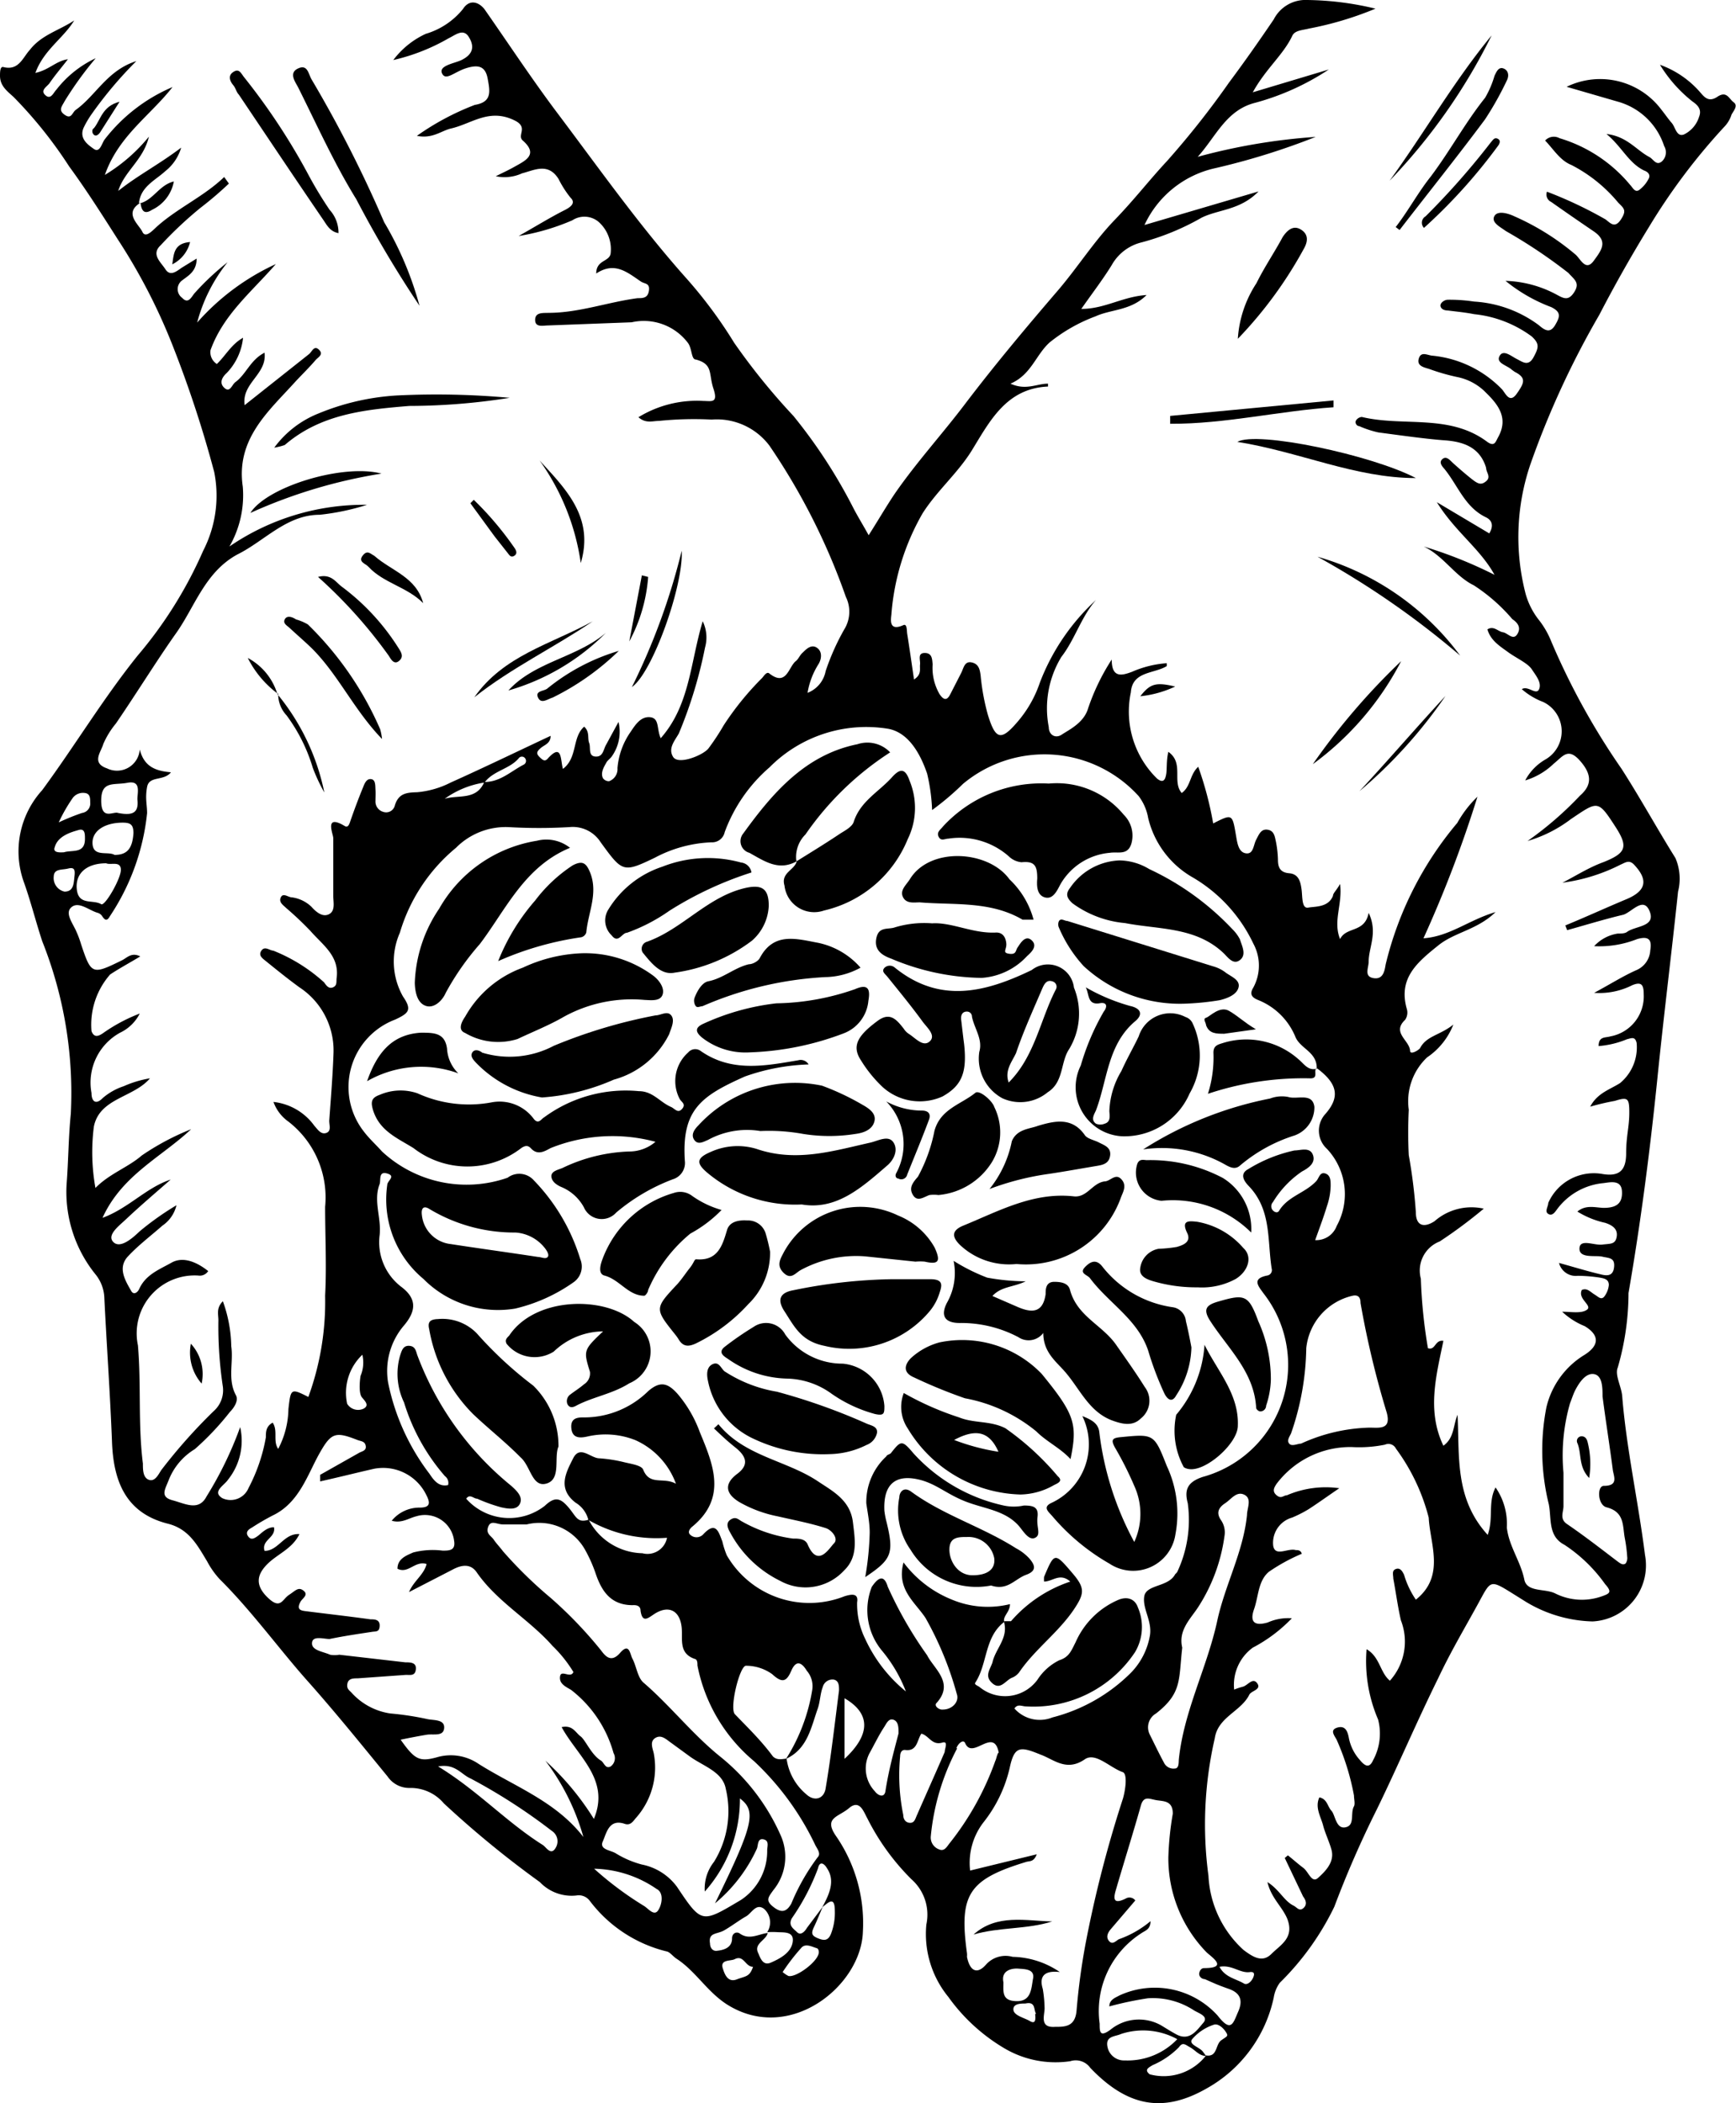 <svg xmlns="http://www.w3.org/2000/svg" viewBox="0 0 66.21 80.2"><g id="Capa_2" data-name="Capa 2"><g id="Layer_1" data-name="Layer 1"><path d="M5.36,7.73c-.66.4-.06.83.07,1.11s.43-.1.6-.24c.79-.69,1.76-1.12,2.52-1.85L8.73,7a13.72,13.72,0,0,1-1.09.93A14.88,14.88,0,0,0,6.13,9.35c-.38.35,0,.64.18.92s.42.08.62-.06l.57-.35c0,.49-.32.65-.55.83a.41.41,0,0,0,0,.67c.24.26.36-.06.48-.19A10,10,0,0,1,8.68,10a6.17,6.17,0,0,0-1.16,2.3,9,9,0,0,1,3-2.23c-.91,1.05-2,1.92-2.49,3.28a.53.53,0,0,0,.24.53c.33-.31.55-.75,1-1a2.27,2.27,0,0,1-.62,1.34c-.24.22-.27.43-.07.59s.27-.15.4-.24c.41-.3.57-.85,1.11-1.12.1.83-.88,1.15-.76,2l2.46-1.95c.11-.09.19-.35.38-.16s-.06.29-.15.41c-.24.28-.51.54-.76.81-1,1.11-2.27,2.17-2,4a3.92,3.92,0,0,1-.51,2.28A9.08,9.08,0,0,1,14,19.25a9.1,9.1,0,0,1-1.81.38c-1.26,0-2.1,1-3.13,1.51-1.24.67-1.63,2-2.34,3s-1.52,2.31-2.3,3.45a3.22,3.22,0,0,0-.48.78c-.08.3-.47.72.14.93a.87.87,0,0,0,1.25-.72c.17.67.62.82,1.19.87-.28.35-.83.12-.91.56s0,.66,0,1a8.69,8.69,0,0,1-1.42,3.93c-.1.18-.18.17-.29,0a.31.31,0,0,0-.17-.13c-.33-.09-.72-.45-1-.22s.06.63.19.95a3.61,3.61,0,0,1,.17.46c.39,1.17.42,1.18,1.56.62.19-.09.36-.32.7-.15-.41.25-.79.45-1.15.69a2.9,2.9,0,0,0-.71,2.16c.1.27.28.19.45.07a6.34,6.34,0,0,1,1.39-.74,1.62,1.62,0,0,1-.75.73,2.17,2.17,0,0,0-1.09,2.3c0,.33.17.46.43.19a2.36,2.36,0,0,1,.8-.45,4.06,4.06,0,0,1,1-.3c-.63.74-1.92.75-2.14,1.84a7.7,7.7,0,0,0,.06,2.34c.54-.55,1.24-.78,1.77-1.24a9.69,9.69,0,0,1,1.88-1c-1.14,1.07-2.64,1.75-3.38,3.38,1-.37,1.66-1.15,2.6-1.46-.57.5-1.16,1-1.7,1.51-.25.24-.75.6-.49.87s.73-.14,1-.4a10.88,10.88,0,0,1,1.41-1,1.3,1.3,0,0,1-.54.78c-.44.39-.91.74-1.31,1.17s-.11.91.12,1.31c.1.19.26.05.31-.07.25-.55.77-.74,1.23-1s1,0,1.4.32a.38.38,0,0,1-.38.17,2.21,2.21,0,0,0-2.3,2.66c.13,1.5,0,3,.19,4.51,0,.23,0,.54.23.62s.36-.2.47-.37a20.62,20.62,0,0,1,2-2.25,1.06,1.06,0,0,0,.35-.93,15.42,15.42,0,0,1-.17-2.54c0-.22-.09-.46.17-.72a5.27,5.27,0,0,1,.32,1.72c.09.62-.15,1.26.18,1.87.11.21-.09.49-.23.63a10.58,10.58,0,0,1-1.34,1.42,2.41,2.41,0,0,0-1,1.19c-.13.34-.34.63.15.76s1,.43,1.3-.15a14,14,0,0,0,1.28-2.64,2.37,2.37,0,0,1-.46,2c-.14.22-.63.46-.22.71a.74.74,0,0,0,1-.39,6.58,6.58,0,0,0,.66-1.93c0-.2,0-.42.26-.56.21.31,0,.7.21,1A3.36,3.36,0,0,0,11,53.73c.09-.78.09-.8.76-.46a10.58,10.58,0,0,0,.64-3.86c.06-1.13,0-2.27,0-3.39A3.66,3.66,0,0,0,11,42.77a1.56,1.56,0,0,1-.57-.75,2.22,2.22,0,0,1,1.56.91c.12.13.25.35.46.27s.09-.33.11-.5c.06-.84.13-1.69.16-2.54a2.88,2.88,0,0,0-1.3-2.51c-.44-.32-.86-.66-1.28-1-.12-.1-.3-.21-.17-.4s.32,0,.45,0a6.4,6.4,0,0,1,1.94,1.21c.08.11.17.26.34.19s.12-.23.14-.36c.11-.84-.54-1.26-1-1.79a12.61,12.61,0,0,0-.92-.87c-.11-.11-.3-.22-.21-.41s.28,0,.43,0a1.33,1.33,0,0,1,.74.36c.17.19.42.41.67.28s.16-.46.16-.71c0-.73,0-1.47,0-2.19,0-.16-.36-.94.44-.46.15.09.19-.14.24-.27.14-.4.29-.8.45-1.19.06-.15.13-.35.31-.33s.16.25.17.4,0,.29,0,.43a.41.41,0,0,0,.3.42.34.34,0,0,0,.44-.25c.14-.45.43-.49.85-.5a3.48,3.48,0,0,0,1.28-.37c1.27-.57,2.53-1.18,3.81-1.78,0,.29-.23.34-.37.46s-.2.2-.06.34.21.18.31.08c.57-.64.49.05.59.38.57-.43.34-1.2.81-1.61.22.2.12.44.19.62s-.05.5.24.52.3-.26.4-.44.26-.48.48-.88a1.62,1.62,0,0,1-.24,1.29c-.06.1-.18.17-.23.27s-.24.37-.12.59a.28.28,0,0,0,.23.11.49.49,0,0,0,.32-.5,2.81,2.81,0,0,1,.5-1.38c.18-.27.39-.6.75-.56s.24.46.4.8c1.11-1.26,1.12-2.85,1.6-4.46a1.41,1.41,0,0,1,.09,1,17.11,17.11,0,0,1-1,3.28c-.15.27-.42.56-.22.89s1.16-.07,1.35-.32a8.92,8.92,0,0,0,.58-.88,11.08,11.08,0,0,1,1.47-1.81c.07-.08.17-.25.27-.17.65.51.73-.23,1-.46.11-.08.16-.23.26-.32s.31-.35.54-.21.2.43.08.63a2.94,2.94,0,0,0-.42,1.1,1.11,1.11,0,0,0,.69-.83A9,9,0,0,1,32.2,24a1.28,1.28,0,0,0,.06-1.24A24.73,24.73,0,0,0,29.35,17a2.51,2.51,0,0,0-2.21-1,13.13,13.13,0,0,0-2,.05c-.25,0-.51.11-.79-.14a4.26,4.26,0,0,1,2.48-.62c.3,0,.57.1.38-.47s0-.93-.67-1.11c-.18,0-.14-.41-.3-.63a2.11,2.11,0,0,0-2.15-.79l-3.18.12c-.19,0-.5.09-.5-.21s.3-.26.51-.27c1.16,0,2.26-.41,3.4-.56.2,0,.39,0,.43-.29s-.16-.25-.3-.34c-.52-.35-1-.78-1.71-.31,0-.53.51-.44.55-.77a1.4,1.4,0,0,0-.46-1.2.84.84,0,0,0-1-.06A8.62,8.62,0,0,1,19.78,9C20.37,8.67,21,8.28,21.56,8c.25-.13.39-.28.2-.46a4,4,0,0,1-.46-.72c-.4-.63-.92-.33-1.39-.21a1.59,1.59,0,0,1-1,.11c.28-.14.5-.24.71-.36.41-.23.93-.46.32-1-.23-.2.2-.48-.26-.74-1-.53-1.68.1-2.48.28-.38.09-.7.4-1.3.28A10,10,0,0,1,18.11,4c.66-.11.58-.51.49-1s-.37-.54-.82-.4-.78.5-.92.2.47-.38.74-.51c.47-.23.49-.54.28-.88s-.5-.08-.77.05A7.61,7.61,0,0,1,15,2.29a3.24,3.24,0,0,1,1.24-1A2.87,2.87,0,0,0,17.66.34c.23-.36.57-.29.81,0,.93,1.33,1.83,2.7,2.81,4,1.58,2.1,3.1,4.25,4.85,6.22A17.4,17.4,0,0,1,28,13.07a24.84,24.84,0,0,0,2.26,2.79,19.85,19.85,0,0,1,2.28,3.5c.17.33.37.65.59,1.05.37-.58.67-1.1,1-1.59.83-1.2,1.81-2.27,2.68-3.42,1.14-1.5,2.34-2.93,3.56-4.35.74-.87,1.36-1.85,2.14-2.66s1.31-1.51,2-2.25a33.05,33.05,0,0,0,2.37-3c.59-.79,1.15-1.59,1.7-2.4A1.36,1.36,0,0,1,49.86,0a11.58,11.58,0,0,1,2.6.33,12.83,12.83,0,0,1-2.54.76c-.22.06-.53.06-.63.27-.35.74-1,1.24-1.51,2.16l2.9-.87a9.61,9.61,0,0,1-2.81,1.27c-1.11.28-1.5,1.3-2.19,2.06a23,23,0,0,1,4.5-.76,26.73,26.73,0,0,1-3.82,1.19,3.9,3.9,0,0,0-2.71,2.17L48,7.3c-.7.72-1.52.68-2.17,1a9.52,9.52,0,0,1-2.28.94,1.79,1.79,0,0,0-1.15.87c-.34.55-.74,1.07-1.16,1.67.9,0,1.57-.47,2.49-.53-.6.6-1.35.54-1.94.81a6.26,6.26,0,0,0-1.76,1c-.53.48-.7,1.23-1.49,1.57.59.27,1,0,1.43,0,0,.05,0,.11,0,.11-1.6.07-2.23,1.34-2.92,2.46-.54.86-1.31,1.51-1.86,2.37A9.13,9.13,0,0,0,34,23.39c0,.14-.16.72.45.45.15-.07.13.2.15.33.09.56.17,1.13.26,1.74.3-.19.21-.4.23-.57s-.11-.44.18-.44.28.25.3.43a2,2,0,0,0,.27,1.15c.15.21.27.25.4,0l.42-.82c.09-.17.12-.46.4-.4s.31.29.34.49a8.49,8.49,0,0,0,.28,1.52c.28.9.48,1,1.08.31a4.49,4.49,0,0,0,.9-1.55,8.3,8.3,0,0,1,2.14-3.15c-.57.65-.8,1.5-1.32,2.17A3.77,3.77,0,0,0,40,27.73c0,.29.25.45.5.28s.84-.44,1-1a8.33,8.33,0,0,1,.9-1.86c0,.72.39.61.77.47a4,4,0,0,1,1.33-.33c0,.07,0,.1,0,.11-.49.3-1.31.19-1.37,1a3.57,3.57,0,0,0,1,3.29c.26.21.32,0,.35-.18s0-.51.08-.84c.61.43.13,1.13.51,1.57.35-.25.3-.7.63-1a13,13,0,0,1,.57,2.16c.73-.37.73-.37.87.46.05.28.09.64.38.68s.28-.31.39-.52.19-.42.44-.38.27.27.31.44a4.06,4.06,0,0,1,.08.7c0,.28.07.49.43.52s.43.32.47.61,0,.75.26.7.76,0,.94-.45c0-.1.12-.19.27-.45.1.78-.28,1.41,0,2.1.24-.49.94-.22,1.09-1,.36.76,0,1.31,0,1.86,0,.24-.19.57.19.63s.42-.31.46-.53a13.13,13.13,0,0,1,2.73-5.39,4.3,4.3,0,0,1,.77-1,46.3,46.3,0,0,1-2.06,5.4c1-.07,1.73-.7,2.75-1-.7.68-1.54.76-2.17,1.26-.81.65-1.56,1.26-1.21,2.45a.49.49,0,0,1-.07.4c-.52.49.17.78.19,1.18,0,.16.3,0,.38-.1.24-.47.76-.49,1.27-.9a2.69,2.69,0,0,1-1,1.25,2.3,2.3,0,0,0-.7,2,16.69,16.69,0,0,0,0,1.73A20.16,20.16,0,0,1,54,46.23c0,.5.29.61.71.34a2.14,2.14,0,0,1,1.88-.48,18.16,18.16,0,0,1-1.68,1.25,1.19,1.19,0,0,0-.72,1.42,19.67,19.67,0,0,0,.27,2.65c.29.1.26-.33.59-.28-.27,1.32-.64,2.66,0,4,.42-.3.37-.78.54-1.18.08,1.57-.12,3.19,1.15,4.58.23-.64,0-1.24.3-1.81a2.45,2.45,0,0,1,.43,1.53c.08.72.53,1.29.67,2,.11.47.78.32,1.17.51a2.27,2.27,0,0,0,1.79.11c.28-.1.4-.15.12-.46a5.82,5.82,0,0,0-1.55-1.5c-.64-.33-.49-1-.6-1.55a8.55,8.55,0,0,1-.09-3.7,3.2,3.2,0,0,1,1.46-2c.58-.37.55-.76,0-1.09a2.78,2.78,0,0,1-.86-.55c.34,0,.74.08.95-.08s-.37-.41-.2-.75c.2-.09.33.08.48.17s.25.22.37.09a.86.86,0,0,0,.18-.45c0-.22-.18-.25-.34-.28a5.83,5.83,0,0,0-.84-.07.66.66,0,0,1-.72-.49c.55.15,1.06.31,1.57.43.23.06.49.1.53-.27s-.2-.34-.45-.4-.88.08-.87-.31.56-.11.87-.15.5,0,.55-.3-.17-.44-.44-.53a3.38,3.38,0,0,1-1.06-.43c.33-.27.68-.15,1-.14.49,0,.73-.17.7-.64s-.5-.32-.75-.3a2.49,2.49,0,0,0-1.73,1c-.08.11-.18.26-.33.17s0-.28,0-.42a1.9,1.9,0,0,1,2.08-1.1c.62.1.89-.13.89-.79s.12-1,.12-1.55-.05-.61-.55-.45a9.46,9.46,0,0,0-.94.22c.27-.52.75-.65,1.14-.9a1.77,1.77,0,0,0,.63-1.53c-.06-.26-.2-.18-.37-.14a3.56,3.56,0,0,1-1.08.26c0-.38.26-.31.45-.37a1.55,1.55,0,0,0,1.27-1.61c0-.35-.08-.49-.44-.34a2.77,2.77,0,0,1-1.45.29c.65-.35,1.12-.65,1.62-.87a.87.87,0,0,0,.52-.75c.08-.46-.11-.54-.5-.43a3.9,3.9,0,0,1-1.64.27,1.54,1.54,0,0,1,.9-.48c.11,0,.27,0,.35-.06.32-.24,1.1-.19.87-.78s-.66,0-1,.12c-.72.17-1.43.39-2.15.59l-.07-.18c.78-.32,1.54-.67,2.33-1s.82-.76.29-1.32c-.19-.2-.34-.07-.51,0a6.85,6.85,0,0,1-2.22.69c.53-.27,1-.58,1.58-.79.84-.34.94-.57.45-1.33-.68-1.05-.67-1-1.7-.31a5.1,5.1,0,0,1-1.66.84,13.13,13.13,0,0,0,2-1.73c.46-.4.46-.81,0-1.33s-.65-.17-1,.11a2.67,2.67,0,0,1-1.09.64,2,2,0,0,1,.79-.81,1.24,1.24,0,0,0-.1-2.18,2.7,2.7,0,0,1-.82-.49c.24-.15.55.25.66,0s-.13-.53-.28-.76-.6-.43-.9-.65-.67-.44-.79-.87c.24-.15.4.08.59.11s.39.33.55.07,0-.44-.19-.57a6.74,6.74,0,0,0-1.47-1.29c-.72-.35-1.15-1.12-1.91-1.48A16.72,16.72,0,0,1,57,21.92c-.55-1-1.5-1.64-2.2-2.77l2,1.19c.17-.28.12-.5-.14-.62-.8-.39-1.06-1.22-1.58-1.85-.09-.1-.21-.25-.06-.37s.28.05.4.16.45.4.69.59.37.27.57.1,0-.33,0-.51c-.24-.8-.89-1-1.59-1.05s-1.68-.19-2.52-.3a3.9,3.9,0,0,1-.73-.24c-.09,0-.18-.12-.12-.22a.29.29,0,0,1,.22-.13c1.58.38,3.33-.13,4.77.94.3.22.33,0,.44-.19.38-.71,0-1.21-.47-1.67a2.1,2.1,0,0,0-1.09-.6,7.86,7.86,0,0,1-1.08-.31c-.19-.06-.48-.11-.4-.39s.3-.15.49-.12a4.27,4.27,0,0,1,2.68,1.28c.14.15.29.57.57.17s.38-.6-.08-.83l-.11-.08c-.18-.17-.61-.25-.47-.52s.44,0,.66.11.44.3.64-.07.23-.51-.07-.79a4.46,4.46,0,0,0-2.2-.85c-.35-.07-.7-.1-1-.14-.13,0-.26-.05-.28-.17s.15-.24.28-.24a6.18,6.18,0,0,1,1,.07,4.59,4.59,0,0,1,2.47.9c.23.2.43.32.62,0s.24-.5-.15-.69a6.19,6.19,0,0,1-1.74-1,4.38,4.38,0,0,1,1.92.51c.28.15.47.28.7-.08s0-.48-.22-.73a19.53,19.53,0,0,0-2.39-1.6c-.2-.15-.56-.32-.44-.56s.54-.11.77,0A9.54,9.54,0,0,1,60.08,9.7c.19.15.39.67.7.25s.56-.75,0-1.13-1.08-.74-1.62-1.12A.31.31,0,0,1,59,7.31a15.85,15.85,0,0,1,2.24,1.06c.18.14.35.35.58,0s.12-.42-.1-.64a5.69,5.69,0,0,0-1.79-1.44c-.43-.17-.68-.6-1-.93a.45.45,0,0,1,.55-.09,5.56,5.56,0,0,1,2.7,1.79c.09.09.17.29.33.19a1.22,1.22,0,0,0,.36-.42c.09-.15,0-.27-.17-.33-.59-.29-.84-.9-1.43-1.39.79.09,1.14.62,1.64.88.15.08.26.35.48.16a.47.47,0,0,0,.08-.58,2.59,2.59,0,0,0-1.79-1.7l-1.93-.56a2.92,2.92,0,0,1,3.62.88c.13.16.25.34.39.5s.18.54.46.44a1.11,1.11,0,0,0,.58-.67c.1-.25,0-.42-.25-.59a5.29,5.29,0,0,1-1.24-1.4,3.67,3.67,0,0,1,1.49,1c.18.2.34.46.7.22s.44.08.62.21,0,.32-.08.47a1.19,1.19,0,0,1-.29.48,23.48,23.48,0,0,0-2.85,3.79C62.2,9.78,61.58,10.88,61,12a33.4,33.4,0,0,0-2.64,5.73,8.61,8.61,0,0,0-.17,4.93,2.86,2.86,0,0,0,.47.94,3.33,3.33,0,0,1,.5.85,27,27,0,0,0,2.68,4.86c.72,1.12,1.36,2.29,2.06,3.41A2,2,0,0,1,64,34c-.25,2.38-.55,4.76-.79,7.14-.28,2.74-.63,5.46-1.1,8.17a10.21,10.21,0,0,1-.41,2.84c-.12.28.14.72.17,1.09.16,2,.61,4,.87,6.06a2.14,2.14,0,0,1-2,2.53,5.15,5.15,0,0,1-2.53-.74l-.48-.3c-.93-.58-.86-.54-1.37.39S55.32,63,54.85,64c-.82,1.66-1.54,3.36-2.34,5a39,39,0,0,0-1.62,3.71,10.42,10.42,0,0,1-2.08,2.9,1.31,1.31,0,0,0-.23.56A5.21,5.21,0,0,1,46,79.65c-1.64.93-3,.69-4.42-.8a.68.68,0,0,0-.76-.25,3.84,3.84,0,0,1-2.56-.52,7,7,0,0,1-2.09-1.93,3.79,3.79,0,0,1-.84-2.76,1.8,1.8,0,0,0-.57-1.73,8.9,8.9,0,0,1-1.68-2.32c-.14-.25-.29-.74-.7-.39s-1,.36-.47,1.1a5.85,5.85,0,0,1,1,3.61c-.06,2.06-2.78,4.27-5.16,2.79-.78-.49-1.21-1.28-1.95-1.76-.14-.09-.25-.26-.39-.28a5.23,5.23,0,0,1-2.92-1.93.52.52,0,0,0-.5-.2,1.67,1.67,0,0,1-1.4-.51,38,38,0,0,1-3.66-3,1.66,1.66,0,0,0-1.3-.59,1,1,0,0,1-.85-.44c-1-1.22-2-2.46-3.06-3.65s-2.13-2.67-3.34-3.87a3.22,3.22,0,0,1-.48-.68c-.37-.61-.69-1.24-1.51-1.44-1.61-.41-2.07-1.64-2.12-3.15-.07-1.81-.2-3.62-.29-5.44a1.51,1.51,0,0,0-.35-.93,5,5,0,0,1-1.09-3.42c.07-.89.07-1.79.16-2.68a15.62,15.62,0,0,0-1.09-6.59c-.25-.76-.44-1.53-.71-2.28a3.47,3.47,0,0,1,.71-3.48C2.86,28.43,3.94,26.63,5.25,25A16.18,16.18,0,0,0,7.75,21,4.59,4.59,0,0,0,8.17,18a43.86,43.86,0,0,0-1.6-4.86,22.31,22.31,0,0,0-2.07-4c-.6-.94-1.2-1.89-1.86-2.79A16.68,16.68,0,0,0,.52,3.7C.28,3.48,0,3.28,0,2.89c0-.13,0-.38.14-.33.58.14.73-.37,1-.66.44-.57,1.12-.74,1.69-1.12-.41.68-1.16,1.12-1.48,2,.52-.11.79-.46,1.24-.52-.23.3-.48.59-.7.91-.09.13-.37.27-.16.46s.31-.1.42-.21A4.11,4.11,0,0,1,3.65,2.22,13.52,13.52,0,0,0,2.47,3.85c-.11.21-.26.35,0,.53s.28-.09.42-.19c.77-.55,1.2-1.51,2.31-1.86a15.33,15.33,0,0,0-1.69,2,3.65,3.65,0,0,0-.32.54c-.18.41.16.65.39.81s.3-.21.41-.36a6.45,6.45,0,0,1,2.59-2C5.73,4.41,4.52,5.18,4,6.67A6.48,6.48,0,0,0,5.68,5.21c-.21.89-.94,1.32-1.17,2.07.74-.59,1.54-1,2.4-1.65a1.78,1.78,0,0,1-.61.9c-.38.35-.94.59-1,1.22ZM18.48,29.84a3.5,3.5,0,0,0-1.52.62c.52-.16,1.21.07,1.51-.64.61,0,1-.4,1.5-.66a.16.16,0,0,0,.06-.24.15.15,0,0,0-.25,0C19.43,29.33,18.81,29.39,18.48,29.84ZM46,78.4c-.26,0-.41-.22-.61-.33s-.28-.21-.43,0a3.12,3.12,0,0,1-1,.68c-.14.09-.34.17-.11.35A2.05,2.05,0,0,0,46,78.38c.44.07.35-.42.58-.58s.28-.15.17-.32-.31-.33-.46-.27a1.83,1.83,0,0,0-.83.56c-.13.2.29.29.42.47ZM29.28,73.71c-.06.28-.53.4-.37.75.08.17.17.52.49.38s.76-.36.83-.77-.29-.38-.56-.39a3,3,0,0,0-.41,0,.69.69,0,0,0-.12-.89c-.31-.23-.47.17-.69.29s-.55.37-.83.53-.61.07-.54.5c0,.15.09.3.26.28s.58-.07.58-.47c0-.19.15-.27.28-.2C28.58,74,28.92,73.75,29.28,73.71Zm2.1-1c-.11.25-.21.51-.33.76s-.1.34.14.44.39.1.5-.16a2.21,2.21,0,0,0,.15-.88c0-.59-.25-.32-.48-.14.26-.48.51-1,.18-1.49-.11-.19-.28-.28-.34,0a8.51,8.51,0,0,1-1,1.91c-.15.28.07.4.2.53s.28,0,.38-.17ZM30,67.06a2.14,2.14,0,0,0,.75,1.36c.31.29.68.18.74-.23.21-1.24.35-2.49.51-3.73,0-.17,0-.36-.19-.41a.38.38,0,0,0-.43.28c-.1.26-.1.56-.19.82-.26.73-.39,1.54-1.21,1.92a7,7,0,0,0,1-2.64.9.9,0,0,0-.21-.72c-.18-.3-.4-.44-.59,0s-.36.47-.73.13a1.71,1.71,0,0,0-1-.32c-.24,0-.64,1.63-.42,1.85.5.52,1,1,1.45,1.61C29.64,67.13,29.81,67.08,30,67.06ZM50.22,40.73l0,0c0-.62-.61-.73-.81-1.18A2.56,2.56,0,0,0,48,38.14c-.2-.08-.38-.19-.2-.48a1.76,1.76,0,0,0,0-1.68,5.79,5.79,0,0,0-2.29-2.51,3.56,3.56,0,0,1-1.72-2.28,1.93,1.93,0,0,0-.36-.83,4.85,4.85,0,0,0-6.7-.47,10.52,10.52,0,0,1-1.18,1,7.18,7.18,0,0,0-.19-1.39c-.26-.76-.71-1.57-1.49-1.71a5.19,5.19,0,0,0-4.52,1.47,6,6,0,0,0-1.71,2.47.49.49,0,0,1-.51.39,5,5,0,0,0-2.16.59c-1.21.58-1.23.55-2.06-.59a1.26,1.26,0,0,0-1.19-.58,20.13,20.13,0,0,1-2.33,0,2.67,2.67,0,0,0-2,.79,6.64,6.64,0,0,0-2.14,3.24A2.71,2.71,0,0,0,15.37,38c.36.52.21.64-.3.88a2.75,2.75,0,0,0-1.2,4.26c.21.28.47.51.7.77a4.74,4.74,0,0,0,4.79,1,.74.74,0,0,1,1,.1,7.42,7.42,0,0,1,1.77,3,.73.73,0,0,1-.26.89,6.4,6.4,0,0,1-2.22,1,4,4,0,0,1-3.5-1.13,3.94,3.94,0,0,1-1.38-3.59c0-.15.34-.33,0-.43s-.24.24-.29.4c-.25.64.07,1.29,0,1.94a2.14,2.14,0,0,0,.85,2c.58.45.53.91.09,1.44a2.67,2.67,0,0,0-.62,2.18,8.52,8.52,0,0,0,1.58,3.49c.16.24.35.51.71.43a.32.32,0,0,0-.12-.34,7.71,7.71,0,0,1-1.56-2.81,2.51,2.51,0,0,1-.15-1.79c.06-.18.11-.38.34-.37s.26.18.31.34a11.69,11.69,0,0,0,3.59,5c.22.2.45.42.33.68s-.47.19-.71.14a6.32,6.32,0,0,1-.92-.33c-.14,0-.28-.2-.42,0a2.2,2.2,0,0,0,3,.27c.39-.37.6-.29.9.06s.33.61.77.47a2.37,2.37,0,0,0,2.05,1.28.76.76,0,0,0,.94-.59,5.19,5.19,0,0,1-3-.68,1.07,1.07,0,0,0-.49-.66c-.71-.55-.35-1.17-.09-1.69s.67,0,1,0a5.56,5.56,0,0,1,.91.14c.27.07.69.12.76.29.25.63.77.27,1.25.54a2.91,2.91,0,0,0-1.54-1.66,3.08,3.08,0,0,0-1.8-.15c-.26.06-.61.12-.65-.31s.3-.41.53-.41a3.48,3.48,0,0,0,2.4-1c.47-.41.76-.3,1.12.1a4.77,4.77,0,0,1,.85,1.46c.51,1.23,1.05,2.5-.28,3.6-.09.07-.19.2-.1.3a.35.35,0,0,0,.51,0c.49-.53.59-.08.73.27a3.27,3.27,0,0,0,.17.53,3.64,3.64,0,0,0,4.49,1.56c.26-.08.54-.13.48.23A3,3,0,0,0,33,62.5a5.6,5.6,0,0,0,1.55,2,5.51,5.51,0,0,0-.9-1.54,2.42,2.42,0,0,1-.4-2.45c.2-.29.45-.54.61,0a15.25,15.25,0,0,0,1.5,2.61c.26.52,1.06,1.06.35,1.83-.09.1.1.26.25.24.36,0,.64-.3.53-.6A12.7,12.7,0,0,0,35.3,61.7c-.4-.61-1.12-1.09-.84-2.12A4.3,4.3,0,0,0,36.31,61a3.54,3.54,0,0,0,2.21.17c0,.31-.28.45-.22.68l0,0c-.76.58-.63,1.59-1.1,2.31-.06.08.1.12.17.18a1.53,1.53,0,0,0,2.2-.29,2.09,2.09,0,0,1,.83-.74c.38-.12.46-.37.62-.68A3.13,3.13,0,0,1,42.67,61c.36-.14.63,0,.73.3a1.88,1.88,0,0,1-.11,1.7,4.65,4.65,0,0,1-4.16,2.07c-.15,0-.32-.11-.44.08a1.29,1.29,0,0,0,1.45.34,6.51,6.51,0,0,0,3-1.71,2.68,2.68,0,0,0,.72-1.43c.08-.55-.29-1-.22-1.47s.92-.35,1.18-.85c0,0,.08-.07.09-.11a4.66,4.66,0,0,0,.39-2.6c-.14-.52,0-.81.57-1a4.43,4.43,0,0,0,2.32-7c-.2-.28-.46-.56.14-.68a.21.21,0,0,0,.17-.27c-.17-1.09,0-2.25-.89-3.16-.14-.15-.36-.44,0-.63a5.61,5.61,0,0,1,1.76-.71c.23,0,.58-.14.7.16s-.14.5-.41.64a3.76,3.76,0,0,0-1.11,1.17.23.23,0,0,0,0,.32c.08.08.19.1.24,0,.34-.55,1-.67,1.42-1.13.1-.12.13-.35.34-.28s.2.31.2.48a2.54,2.54,0,0,1-.14.76c-.13.43-.29.85-.45,1.3a.83.83,0,0,0,.82-.54,2.52,2.52,0,0,0-.37-2.94.94.94,0,0,1-.08-1.31C51.14,41.82,51,41.31,50.22,40.73ZM49,70.85l.12-.1c.2.16.39.33.59.48s.32.6.56.38.65-.59.51-1.08c-.09-.32-.24-.62-.32-.93s-.32-.68-.14-1.06c.3.06.31.35.46.51s.17.71.54.63.17-.54.32-.8c.05-.1,0-.27,0-.41A9.38,9.38,0,0,0,51,66.39c-.05-.15-.33-.41,0-.51s.4.18.44.37a1.75,1.75,0,0,0,.43.87c.19.23.36.32.5,0a2.12,2.12,0,0,0,.19-1.55,5.62,5.62,0,0,1-.44-2.68c.51.29.51.89.89,1.2a2.23,2.23,0,0,0,.42-2.3c-.12-.52-.19-1.06-.29-1.59,0-.14-.07-.31.1-.37s.25.1.31.22A3.37,3.37,0,0,0,54,61c1.13-.9.54-2.12.49-3.13a7.61,7.61,0,0,0-1.25-2.63.32.32,0,0,0-.42-.15,4.94,4.94,0,0,1-1.27.09,3.53,3.53,0,0,0-2.86,1.4c-.1.15-.18.29,0,.44s.26,0,.39,0a3.75,3.75,0,0,1,2-.27c-.44.3-.8.56-1.17.8a4.65,4.65,0,0,1-.63.32,1,1,0,0,0-.72,1.08c.08.43.56.07.86.16.08,0,.19,0,.23.14a7,7,0,0,0-1.26.69c-.41.35-.39.94-.56,1.42s0,.66.52.51a1.92,1.92,0,0,1,.92-.16,5.77,5.77,0,0,1-1.49,1.12,1.76,1.76,0,0,0-.71,1.6,2.48,2.48,0,0,1,.33-.11c.19-.05.38-.37.55-.13s-.22.28-.3.43c-.32.65-1.2.85-1.32,1.67a14.66,14.66,0,0,0-.24,5.24,4.08,4.08,0,0,0,1.34,2.83c.35.26.71.5,1.06.15s.88-.61.61-1.33c-.19-.47-.62-.8-.76-1.41.46.29.63.72,1,.9.12.06.21.22.36.1s.13-.28,0-.45ZM12.21,56.49c0-.17,0-.23,0-.25l1.47-.83c.11-.07.3-.08.27-.27s-.2-.18-.32-.23c-.84-.33-1-.28-1.45.52s-.77,1.88-1.78,2.36a9,9,0,0,0-.79.46c-.13.07-.26.17-.15.33s.23.09.36,0,.35-.35.63-.34c.08.4-.49.48-.36.9.53,0,.74-.68,1.33-.64-.27.56-.84.76-1.22,1.14s-.5.78,0,1.27.56.08.82-.09.36-.32.56-.16-.05.29-.12.42c-.19.35.08.34.29.37.79.1,1.59.19,2.38.3.15,0,.36,0,.35.25s-.15.2-.31.23c-.53.08-1.07.16-1.6.27-.23,0-.65-.14-.67.15s.43.33.69.45a1,1,0,0,0,.35,0l2.52.29c.19,0,.43,0,.4.27s-.23.2-.4.21L13.64,64c-.16,0-.35,0-.39.2s.07.25.17.36a2.47,2.47,0,0,0,1.47.78,11.11,11.11,0,0,1,1.39.21c.24.06.68,0,.66.34s-.41.22-.66.26-.67.12-1,.19c.54.76.71.86,1.42.66a1.88,1.88,0,0,1,1.55.26c1.36.86,2.94,1.42,4,2.79a8.73,8.73,0,0,0-1.45-2.91,10.4,10.4,0,0,1,1.85,2.22c.63-1.5-.62-2.38-1.23-3.5.42-.09.53.21.72.35s.41.7.77.92c.13.07.17.34.38.23a.39.39,0,0,0,.11-.51,4.6,4.6,0,0,0-1.62-2.41c-.2-.12-.46-.23-.42-.51s.4.09.51-.17a5,5,0,0,0-.8-1c-.88-1-2.1-1.67-2.88-2.79-.24-.36-.59-.3-.94-.11l-1.65.85c.18-.43.57-.66.67-1.07-.44-.14-.7.39-1.11.18,0-.38.33-.5.6-.62a3,3,0,0,1,1.12-.07c.25,0,.5,0,.44-.37a1.12,1.12,0,0,0-1.44-.94c-.29.07-.56.28-.94.17A1.36,1.36,0,0,1,16,57.49c.41,0,.42-.17.26-.48a1.83,1.83,0,0,0-2-1C13.6,56.16,12.93,56.33,12.21,56.49ZM40.42,75.2c-.68-.08-.77.25-.65.64a4.86,4.86,0,0,1,.07.74c0,.27-.2.75.39.71.39,0,.78,0,.83-.63a25.35,25.35,0,0,1,.35-2.58,45.29,45.29,0,0,1,1.42-5.5c.1-.35.17-.92,0-1-.5-.17-1.05-.78-1.46-.49-.7.48-1.18,0-1.68-.18-.78-.32-1-.34-1.18.5a5.21,5.21,0,0,1-1,2.08A2.53,2.53,0,0,0,37,71.33l2.54-.62c-.11.3-.27.25-.4.29-2.2.67-2.57,1.24-2.26,3.48a.71.71,0,0,1,0,.14c.11.55.39.69.74.28a1,1,0,0,1,1-.28A3.3,3.3,0,0,1,40.42,75.2ZM20.09,58.13c-.44,0-.68,0-.91,0s-.46-.18-.56.09.11.34.21.49.24.29.35.44A16.32,16.32,0,0,0,21,60.93a16.08,16.08,0,0,1,1.92,2c.17.23.39.49.73.1s.37,0,.46.2c.17.31.2.74.44.94,1,.86,1.85,1.95,2.9,2.8A8,8,0,0,1,29.78,70a2,2,0,0,1-.28,2.07c-.2.28-.32.4,0,.65s.51.17.68-.13a8.07,8.07,0,0,1,1-1.76c.14-.14,0-.31-.08-.46a10.61,10.61,0,0,0-2.34-3.21,6.33,6.33,0,0,1-2.16-3.65c0-.09,0-.23-.1-.25-.62-.21-.46-.74-.5-1.18-.06-.67-.5-.89-1.05-.53-.23.15-.45.36-.52-.13,0-.19-.16-.22-.3-.21-.84,0-1.19-.54-1.42-1.23a5.49,5.49,0,0,0-.4-.89A2,2,0,0,0,20.09,58.13ZM42.31,76.51c0-.26.23-.33.39-.42a3.23,3.23,0,0,1,3.74.77c.52.67.59.29.78-.14s.1-.72-.36-.88-.61-.24-.91-.37c-.12,0-.24-.11-.21-.24s.11-.18.18-.18c.93,0,.32-.4.1-.6a5.14,5.14,0,0,1-1.46-3.62,11.67,11.67,0,0,1,.17-1.67c0-.48-.32-.47-.6-.51s-.51-.2-.62.21c-.3,1.06-.63,2.11-.94,3.17-.1.33-.15.62.36.37a.28.28,0,0,1,.37.07l-.94,1.1c-.11.13-.19.3-.06.45s.25,0,.37-.07a3.89,3.89,0,0,0,1.21-.69c0,.32-.21.36-.35.46a3.52,3.52,0,0,0-1.59,3.45c0,.3,0,.53.41.23a1.72,1.72,0,0,1,1.93-.17c.2.12.4.25.61.36.5.25.77-.19,1-.45s-.19-.37-.37-.49a2.86,2.86,0,0,0-1.74-.45A13,13,0,0,0,42.31,76.51ZM26.88,72.13A1.64,1.64,0,0,1,27.23,71a3.67,3.67,0,0,0,.45-2.79c-.12-.65-.86-.86-1.37-1.23l-.74-.54c-.17-.12-.35-.3-.57-.17s-.12.37-.07.57a2.89,2.89,0,0,1-.69,2.5c-.1.12-.2.28-.41.21-.61-.21-.7.36-.84.67s.29.33.49.45a3.68,3.68,0,0,0,1,.43,2.19,2.19,0,0,1,1.34.85c.95,1.42.94,1.39,2.44.5a2.23,2.23,0,0,0,1-1.89c0-.15.09-.37-.14-.42s-.2.21-.25.35a5.88,5.88,0,0,1-1.6,2.09c1.47-3,1.59-3.52.95-4A5.29,5.29,0,0,1,26.88,72.13ZM52.23,54.44c.37,0,.84.09.66-.57a35.14,35.14,0,0,1-1-4.18c0-.18-.06-.33-.3-.28a2.29,2.29,0,0,0-1.77,2,10.3,10.3,0,0,1-.58,3.25c-.06.13-.17.27-.07.39s.32,0,.45,0A6.65,6.65,0,0,1,52.23,54.44Zm7.4,1.72c0,.42,0,.85,0,1.27,0,.24-.16.49.14.69.66.45,1.29.94,1.92,1.42.1.07.2.16.31.08a.36.36,0,0,0,.06-.26,5.59,5.59,0,0,0-.09-.7c-.09-.47,0-1-.69-1.18-.35-.08-.38-.82-.11-.82.58,0,.37-.37.34-.62-.12-.93-.27-1.86-.39-2.79,0-.32,0-.79-.32-.85s-.58.33-.74.65c-.07.15-.12.31-.18.46A7.19,7.19,0,0,0,59.63,56.16ZM45.09,62.83c-.14,1.22,0,1.73-1,2.51a.61.61,0,0,0-.24.8c.18.36.35.72.54,1.07a.4.4,0,0,0,.41.23c.17,0,.15-.22.16-.35.19-1.84,1.07-3.48,1.46-5.26.29-1.37,1-2.65,1.14-4.06,0-.26.2-.62-.1-.77s-.5.17-.73.32-.37.35-.16.65a.82.82,0,0,1,.13.61,6.62,6.62,0,0,1-1,2.7C45.41,61.73,44.93,62.16,45.09,62.83Zm-7,4c-.19-1-1,.3-1.28-.36-.07-.15-.24,0-.31.14s0,0,0,.07a9,9,0,0,0-1,3.34.48.48,0,0,0,.31.5c.2.09.29-.08.39-.21a10.89,10.89,0,0,0,1.76-3.16C38,67.07,38,67,38.06,66.86ZM20.51,47.93c.13,0,.3.1.38,0s-.08-.31-.18-.42A1.55,1.55,0,0,0,19.66,47a6.28,6.28,0,0,1-3.27-.89c-.26-.17-.33,0-.3.22a1.24,1.24,0,0,0,1.1,1.11C18.29,47.61,19.4,47.76,20.51,47.93ZM35.14,66.11c-.17.25-.15.69-.63.62-.14,0-.18.13-.18.25a7.57,7.57,0,0,0,.12,2.23c0,.14.07.29.25.3s.21-.16.27-.29c.35-.8.71-1.6,1.06-2.41,0-.13.15-.43-.09-.36C35.54,66.57,35.43,66.18,35.14,66.11ZM16.71,67.36c1.51.92,2.6,2.12,4,3,.13.09.31.42.49.09a.47.47,0,0,0-.15-.63,21.85,21.85,0,0,0-3.1-2C17.59,67.67,17.37,67.24,16.71,67.36ZM44.9,77.76a2.71,2.71,0,0,0-2.14-.2c-.24.11-.61.07-.52.5a.64.64,0,0,0,.66.51A2.61,2.61,0,0,0,44.9,77.76ZM34.27,66.1c0-.22,0-.45-.19-.52s-.28.16-.36.28c-.21.32-.37.66-.56,1a1.26,1.26,0,0,0,.2,1.44c.13.18.37.27.41,0C33.89,67.52,34.09,66.79,34.27,66.1ZM4.05,32.92c-.74,0-1.19.38-1.12,1s.62.37.93.56c.14.09.77-1,.75-1.33S4.22,33,4.05,32.92ZM22.66,71.26a12.84,12.84,0,0,0,1.92,1.43c.16.11.37.38.52.16s.23-.68-.06-.82A4.35,4.35,0,0,0,22.66,71.26ZM4.37,32.6c.48,0,.68-.24.72-.83,0-.33-.12-.4-.41-.4-.69,0-1.19.32-1.15.82S4.12,32.45,4.37,32.6ZM4.5,31c.56.11.8,0,.74-.52,0-.27.15-.73-.38-.63s-1-.09-1,.68S4.32,30.93,4.5,31ZM32.21,67.07c1-.93,1-1.73,0-2.31Zm6.06,8.52c0,.36-.07.71.5.72s.56-.49.63-.86-.32-.36-.56-.38S38.17,75.13,38.27,75.59ZM13.82,51.66a2,2,0,0,0-.58,1.87.49.49,0,0,0,.62.19c.25-.13.05-.3-.06-.44s-.09-.54-.05-.81A1.31,1.31,0,0,0,13.82,51.66ZM31.23,74.44s0-.13-.08-.15c-.2-.06-.44-.2-.6,0a7.84,7.84,0,0,0-.7.91,1.07,1.07,0,0,0,.22.15C30.37,75.42,31.23,74.78,31.23,74.44ZM2.44,32.5c.32-.1.81.07.8-.53,0-.16,0-.39-.24-.32s-.79.21-.91.65C2,32.52,2.27,32.51,2.44,32.5Zm-.2-1.14A8.75,8.75,0,0,1,3.13,31a.36.36,0,0,0,.31-.4c0-.15,0-.3-.15-.35a.49.49,0,0,0-.51.17A6.21,6.21,0,0,0,2.24,31.36ZM28.72,75c-.3,0-.35-.47-.7-.29-.16.08-.57,0-.45.36.07.22.19.54.53.41S28.59,75.39,28.72,75ZM2.46,34c.36,0,.35-.33.38-.58s0-.36-.24-.3-.54,0-.55.3A.53.53,0,0,0,2.46,34ZM46.51,75c.21.4.61.45.92.63.13.09.3-.06.37-.23s0-.21-.12-.2C47.29,75.26,47,74.91,46.51,75Zm-7,1.78c-.09-.13,0-.47-.4-.38-.17,0-.47,0-.46.23s.41.31.63.44S39.5,77,39.48,76.81Z"/><path d="M16,11.66A43.53,43.53,0,0,1,13.59,7.6c-.84-1.36-1.5-2.83-2.22-4.27-.11-.21-.37-.55,0-.72s.39.22.52.43a47.72,47.72,0,0,1,2.76,5.43A12.76,12.76,0,0,1,16,11.66Z"/><path d="M12.91,8.89c-.33-.06-.45-.32-.59-.52C11.24,6.79,10.18,5.2,9.11,3.61,9,3.49,9,3.37,8.89,3.24s-.21-.35,0-.49.28,0,.4.17a24.44,24.44,0,0,1,2.47,3.74A14.89,14.89,0,0,0,12.57,8,1.29,1.29,0,0,1,12.91,8.89Z"/><path d="M47.21,12.92a4.36,4.36,0,0,1,.71-2.12c.3-.61.69-1.18,1-1.76.16-.24.39-.47.69-.29s.28.46.11.75A15.91,15.91,0,0,1,47.21,12.92Z"/><path d="M10.46,17.07a3.86,3.86,0,0,1,1.68-1.3,9.25,9.25,0,0,1,3-.69,30.84,30.84,0,0,1,4.3.09,24.73,24.73,0,0,1-3.83.31c-1.71.14-3.38.31-4.75,1.49A2.36,2.36,0,0,1,10.46,17.07Z"/><path d="M54,18.23c-2.32,0-4.42-1-6.81-1.38C47.94,16.42,52.32,17.35,54,18.23Z"/><path d="M14.57,28.18c-1.08-1.12-1.67-2.46-2.69-3.47-.27-.26-.55-.5-.83-.76-.09-.09-.27-.17-.19-.33s.28-.1.43,0a2,2,0,0,1,.45.19,12.57,12.57,0,0,1,2.76,4A2.14,2.14,0,0,1,14.57,28.18Z"/><path d="M53.23,8.66c.48-.62.86-1.33,1.34-1.93.75-1,1.31-2.05,2.07-3A3.69,3.69,0,0,0,57,2.89c.07-.14.15-.35.34-.28s.23.28.12.48a12.18,12.18,0,0,1-.82,1.46C55.56,6,54.46,7.37,53.38,8.77Z"/><path d="M55.69,25a32.79,32.79,0,0,0-5.44-3.77A10.28,10.28,0,0,1,55.69,25Z"/><path d="M56.89,1.35A22.1,22.1,0,0,1,53,6.89C54.32,5.07,55.45,3.1,56.89,1.35Z"/><path d="M44.63,15.86l6.23-.59,0,.26c-2.08.14-4.13.64-6.23.63Z"/><path d="M12.13,22c.49-.13.67.19.89.36a8.69,8.69,0,0,1,2.19,2.37c.11.17.19.33,0,.48s-.31-.09-.38-.2A18.37,18.37,0,0,0,12.13,22Z"/><path d="M9.55,19.56c.63-1,3.53-1.89,5-1.5A19.56,19.56,0,0,0,9.55,19.56Z"/><path d="M53.44,25.21a11.3,11.3,0,0,1-3.37,3.93A25.71,25.71,0,0,1,53.44,25.21Z"/><path d="M24.1,26.2A25.05,25.05,0,0,0,26,21C26.07,22.33,24.89,25.65,24.1,26.2Z"/><path d="M22.61,23.69c-1.47,1-3.11,1.78-4.52,2.9C19.2,25,21,24.57,22.61,23.69Z"/><path d="M20.58,17.56c1,1.09,2.09,2.17,1.57,3.91A8.86,8.86,0,0,0,20.58,17.56Z"/><path d="M19.39,26.33c1-1.1,2.61-1.25,3.72-2.2A8.56,8.56,0,0,1,19.39,26.33Z"/><path d="M23.6,24.82a9.84,9.84,0,0,1-2.52,1.78c-.2.06-.44.26-.56,0s.22-.24.35-.34A7.84,7.84,0,0,1,23.6,24.82Z"/><path d="M54.31,8.69a.28.28,0,0,1,.06-.44,28.8,28.8,0,0,0,2.48-2.81c.09-.1.14-.21.27-.15s.08.19,0,.29A20.75,20.75,0,0,1,54.31,8.69Z"/><path d="M16.14,23c-.61-.62-1.51-.76-2.09-1.39-.11-.12-.4-.18-.22-.42s.31-.06.44,0C14.94,21.78,15.87,22,16.14,23Z"/><path d="M51.85,30.17C52.94,29,54,27.76,55.13,26.54A18.27,18.27,0,0,1,51.85,30.17Z"/><path d="M10.58,26.47a8.6,8.6,0,0,1,1.79,3.75,6.69,6.69,0,0,1-.44-.94,6.47,6.47,0,0,0-1-2,1.18,1.18,0,0,1-.32-.84Z"/><path d="M18.07,19.06a12.3,12.3,0,0,1,1.55,1.83c.07.1.12.22,0,.3s-.18,0-.24-.08l-.52-.66-.92-1.26Z"/><path d="M24.72,22A6.1,6.1,0,0,1,24,24.46l.48-2.52Z"/><path d="M5.35,7.75c.5-.13.73-.7,1.28-.83A1.49,1.49,0,0,1,5.8,8c-.32.21-.41,0-.44-.27Z"/><path d="M7.28,51.24a1.71,1.71,0,0,1,.41,1.52A1.79,1.79,0,0,1,7.28,51.24Z"/><path d="M4.56,3.88,3.81,5.06c-.06.08-.15.15-.23.08s-.08-.21,0-.25C3.84,4.58,3.89,4.05,4.56,3.88Z"/><path d="M44.82,26.18a4.12,4.12,0,0,1-1.33.37C43.86,26.08,44.07,26,44.82,26.18Z"/><path d="M10.59,26.45a3.86,3.86,0,0,1-1.14-1.36,2.32,2.32,0,0,1,1.13,1.38Z"/><path d="M7.25,9.23a1.29,1.29,0,0,1-.68.85C6.63,9.7,6.62,9.28,7.25,9.23Z"/><path d="M25,43.54a6.32,6.32,0,0,0-4,.24c-.24.13-.5.29-.76,0-.11-.11-.21-.1-.36,0a3.36,3.36,0,0,1-4.11,0c-.61-.38-1.29-.65-1.54-1.44-.1-.33-.06-.48.25-.59a2,2,0,0,1,1.44-.06,4.72,4.72,0,0,0,2.81.35,1.62,1.62,0,0,1,1.63.63c.18.22.28,0,.39-.06a5.25,5.25,0,0,1,3.62-1c.53,0,.8.42,1.22.6.14.06.26.26.42.08s0-.25-.08-.37a1.46,1.46,0,0,1,.32-1.79.35.35,0,0,1,.45-.07c1.18.84,2.46.59,3.75.37a.35.35,0,0,1,.39.16,8,8,0,0,0-2.43.46c-1.66.74-2.42,1.26-2.29,3.22a.65.65,0,0,1-.46.7,7.36,7.36,0,0,0-2.16,1.27.74.74,0,0,1-1.23-.2,1.74,1.74,0,0,0-.87-.78c-.16-.07-.36-.2-.37-.4s.25-.25.42-.32A6.33,6.33,0,0,1,24,43.91,1.54,1.54,0,0,0,25,43.54Z"/><path d="M37.35,40.11c.14-.48-.19-.89-.28-1.34,0-.13-.11-.22-.25-.19s-.18.16-.16.32.07.61.11.91c.12,1.09-.09,1.59-.82,2a2.11,2.11,0,0,1-2.3-.37,5,5,0,0,1-.81-1c-.35-.53-.17-.92.63-1.51.47-.35.72-.06,1,.3a.64.64,0,0,0,.2.2c.25.16.54.51.79.28s-.11-.53-.27-.75c-.43-.59-.89-1.15-1.35-1.72-.08-.1-.24-.2-.1-.34a.29.29,0,0,1,.39,0c1.72,1.39,3.46.94,5.22.09a1,1,0,0,1,1.61.67A2.62,2.62,0,0,1,40.78,40c-.34.5-.2,1.26-.82,1.65a1.64,1.64,0,0,1-1.73.23A1.72,1.72,0,0,1,37.35,40.11Zm1.12,1.17c1-1,1.2-2.39,1.8-3.55a.21.21,0,0,0-.11-.3c-.24-.09-.33.09-.41.27-.35.82-.72,1.63-1,2.46C38.59,40.5,38.31,40.82,38.47,41.28Z"/><path d="M40,29.88a3.31,3.31,0,0,1,2.86,1.19,1.12,1.12,0,0,1,.29,1.1c-.14.46-.51.3-.82.35a2.41,2.41,0,0,0-1.88,1.19c-.13.24-.28.6-.6.51s-.31-.48-.29-.72c0-.49-.1-.67-.6-.62a.8.8,0,0,1-.49-.23,2.84,2.84,0,0,0-2.3-.67c-.13,0-.28.11-.37-.07s.07-.27.17-.4A5.1,5.1,0,0,1,40,29.88Z"/><path d="M36.37,48.08a7.26,7.26,0,0,0,1.28.64,8.33,8.33,0,0,0,1.47.14c-.47.23-.93.19-1.27.56l.92.4c.54.24,1,.29,1.11-.47,0-.18,0-.47.33-.47s.54.08.6.31c.27,1,1.22,1.33,1.75,2.08.37.53.75,1.06,1.1,1.62a.86.86,0,0,1-.15,1.2c-.32.32-.73.21-1.11.07-.88-.34-1.22-1.21-1.79-1.86-.34-.39-.82-.74-.82-1.47a.7.7,0,0,1-.95.16,4.66,4.66,0,0,0-2.24-.54c-.5,0-.76-.22-.49-.76A2.3,2.3,0,0,0,36.37,48.08Z"/><path d="M41.41,37.65a7.31,7.31,0,0,0,1.69.71c.38.08.52.3.21.57-1.07.89-1.07,2.25-1.51,3.41-.07.16-.21.36,0,.51a.43.43,0,0,0,.33,0c.24-.07.19-.3.18-.48a3.18,3.18,0,0,1,.46-1.53c.2-.45.45-.88.66-1.32a1.26,1.26,0,0,1,1.78-.74.46.46,0,0,1,.26.21,2.89,2.89,0,0,1-.1,2.71,2.71,2.71,0,0,1-2.57,1.63,1.87,1.87,0,0,1-1.58-2.7,9.13,9.13,0,0,1,.88-2.06c.1-.12.17-.35-.12-.32C41.46,38.36,41.55,37.91,41.41,37.65Z"/><path d="M43.26,58.8a2.57,2.57,0,0,0,0-2.14,13.11,13.11,0,0,0-.73-1.45c-.18-.32-.1-.38.24-.41,1.24-.12,1.25-.12,1.73,1.1a4.27,4.27,0,0,1,.33,2.61,1.63,1.63,0,0,1-2.51,1.12,8.21,8.21,0,0,1-2.19-1.82c-.15-.17-.36-.33-.05-.49A2.46,2.46,0,0,0,41.28,54c.38.15.62.29.65.64A11.68,11.68,0,0,0,43.26,58.8Z"/><path d="M27.4,54.31c1,1.23,2.59,1.37,3.8,2.18.55.37,1.23.71,1.33,1.56.08.67.2,1.32-.34,1.84a2,2,0,0,1-2.44.39,4.31,4.31,0,0,1-1.89-1.82c-.08-.14-.21-.37,0-.51s.3,0,.46.08a5.38,5.38,0,0,0,1.92.64c.21,0,.48,0,.57.24.39.89.82.12,1-.06s-.09-.51-.32-.58c-.6-.19-1.23-.31-1.84-.45a4.8,4.8,0,0,1-1.45-.54c-.58-.35-.55-.73-.08-1.08s.33-.68-.07-1-.55-.48-.82-.73Z"/><path d="M22.2,36.35a4.37,4.37,0,0,1,2.72.86c.21.16.44.46.35.72s-.44.21-.69.2a5.37,5.37,0,0,0-3.07.64c-.57.33-1.18.57-1.77.85a2.48,2.48,0,0,1-2-.23c-.29-.11-.14-.42,0-.62a4.14,4.14,0,0,1,2.2-1.87A5.79,5.79,0,0,1,22.2,36.35Z"/><path d="M21.3,55.16c-.18.42.11,1.24-.45,1.41s-.61-.67-1-1c-.57-.58-1.21-1.08-1.8-1.64a6.05,6.05,0,0,1-1.68-3.24c-.06-.25,0-.38.33-.39a1.83,1.83,0,0,1,1.48.54,14.76,14.76,0,0,0,2.16,2A3.22,3.22,0,0,1,21.3,55.16Z"/><path d="M40.83,55.64c-.4-.43-.91-.66-1.31-1.06a6,6,0,0,0-2.72-1.26,19.46,19.46,0,0,1-1.95-.8c-.35-.15-.41-.41-.12-.72a2.61,2.61,0,0,1,1.1-.61,4.21,4.21,0,0,1,3.9,1.2C41,53.94,41.1,54.31,40.83,55.64Z"/><path d="M30.37,32.85c.56-.35,1.12-.69,1.67-1.06.19-.12.46-.26.52-.45.25-.78.95-1.14,1.45-1.69.3-.34.51-.38.68.12A2.7,2.7,0,0,1,34.62,32a4.56,4.56,0,0,1-3.19,2.72,1.14,1.14,0,0,1-1.51-.95c-.15-.5.4-.59.47-.94Z"/><path d="M21.74,32.33C20,33.05,19.3,34.68,18.3,36A10.13,10.13,0,0,0,17,37.86c-.12.28-.43.6-.75.5s-.42-.49-.43-.88a5.36,5.36,0,0,1,.93-2.83,5.24,5.24,0,0,1,3.73-2.59A1.45,1.45,0,0,1,21.74,32.33Z"/><path d="M20.67,41.85a4.56,4.56,0,0,1-2.53-1.34c-.09-.1-.21-.23-.13-.37s.26-.1.38,0a3.6,3.6,0,0,0,2.73-.26A19.61,19.61,0,0,1,25,38.72c.2,0,.45-.19.6,0s0,.48-.08.72a3.34,3.34,0,0,1-2.11,1.73A8.17,8.17,0,0,1,20.67,41.85Z"/><path d="M38.77,48.2a2.73,2.73,0,0,1-2.15-.72c-.33-.32-.32-.56.11-.74,1.35-.55,2.67-1.29,4.22-1.12.51.06.71-.51,1.18-.57.21,0,.41-.32.63-.09s.09.46,0,.68A3.85,3.85,0,0,1,38.77,48.2Z"/><path d="M30.58,45.93A5.21,5.21,0,0,1,27,44.74c-.46-.38-.45-.58.12-.82a2.48,2.48,0,0,1,1.73-.11c1.51.52,2.92.08,4.35-.24.3-.07.69-.3.88,0s0,.68-.26.89C32.83,45.32,31.88,46.15,30.58,45.93Z"/><path d="M34,48.78c.49,0,1,0,1.48,0s.46.21.36.5a2,2,0,0,1-.4.74,4,4,0,0,1-4,1.3c-.9-.18-1.15-.75-1.53-1.33-.25-.39-.21-.69.35-.79A20,20,0,0,1,34,48.78Z"/><path d="M42.7,32.81a2.25,2.25,0,0,1,1.13.33A10.37,10.37,0,0,1,47,35.43a1.52,1.52,0,0,1,.29.39c.08.26.26.59,0,.79s-.46-.11-.63-.27c-1.06-1-2.46-.89-3.75-1.14a4,4,0,0,1-2-.75c-.21-.19-.29-.35-.1-.59A2.39,2.39,0,0,1,42.7,32.81Z"/><path d="M23,50.77a2.75,2.75,0,0,0-1.88.77,1.37,1.37,0,0,1-1.8-.3c-.07-.14,0-.21.1-.31,1-1.5,3.68-1.52,4.77-.52A1.32,1.32,0,0,1,24,52.75c-.63.4-1.36.51-2,.84-.12.07-.27.13-.36-.05a.31.31,0,0,1,.12-.37c.17-.13.35-.24.51-.38a.49.49,0,0,0,.23-.48C22.25,51.5,22.25,51.48,23,50.77Z"/><path d="M29.37,47.73a2.72,2.72,0,0,1-.83,2,6.61,6.61,0,0,1-2,1.5c-.28.13-.49.13-.66-.16a1.77,1.77,0,0,0-.12-.17c-.8-1-.8-1,.08-1.94.17-.19.31-.41.47-.61s.17-.33.24-.33c.82.07,1-.51,1.18-1.12.1-.32.44-.38.77-.36a.7.7,0,0,1,.7.49A7,7,0,0,1,29.37,47.73Z"/><path d="M31.65,55.45a6.19,6.19,0,0,1-2.92-.59A3.09,3.09,0,0,1,27,52.65c-.05-.23-.06-.52.18-.63s.31.15.45.27a5.21,5.21,0,0,0,2,.78,23.32,23.32,0,0,1,3.43,1.22c.16.07.41.1.39.34a.63.63,0,0,1-.4.47A3.28,3.28,0,0,1,31.65,55.45Z"/><path d="M45.26,38.27a5.4,5.4,0,0,1-3.93-1.43,5.14,5.14,0,0,1-.94-1.46.3.3,0,0,1,0-.26c.08-.12.21,0,.32,0l5.56,1.73a1.38,1.38,0,0,1,.44.21c.21.17.59.29.53.58s-.43.43-.72.5A10.13,10.13,0,0,1,45.26,38.27Z"/><path d="M34.47,53.12a11.29,11.29,0,0,0,2.11.93c.57.23,1.18.12,1.76.41a10.39,10.39,0,0,1,2,1.83c.22.19,0,.27-.14.34a2.66,2.66,0,0,1-1.28.36,5.18,5.18,0,0,1-4.3-2.52A1.47,1.47,0,0,1,34.47,53.12Zm1.92,1.79a8.27,8.27,0,0,0,1.69.45C37.74,54.59,37.23,54.46,36.39,54.91Z"/><path d="M30.39,32.84c-.69.39-1.23,0-1.81-.32a.46.46,0,0,1-.23-.74c1.12-1.55,2.37-3,4.35-3.4a1.2,1.2,0,0,1,1.25.31,11.47,11.47,0,0,0-3.23,3.13,1.21,1.21,0,0,0-.35,1Z"/><path d="M29,43.13a3.11,3.11,0,0,0-2,.34c-.17.07-.38.2-.52,0s0-.4.16-.56a5,5,0,0,1,4.71-1.51,9.7,9.7,0,0,1,1.53.72c.23.13.55.32.47.64s-.41.44-.72.48a6.35,6.35,0,0,1-2,0A7.25,7.25,0,0,0,29,43.13Z"/><path d="M28.59,40.13a2.69,2.69,0,0,1-1.81-.56c-.24-.2-.29-.36,0-.51a9.14,9.14,0,0,1,2.83-.8,9.48,9.48,0,0,0,3-.54c.5-.22.59,0,.51.44a1.47,1.47,0,0,1-.93,1.24A11.06,11.06,0,0,1,28.59,40.13Z"/><path d="M34.91,48.11l-1.9-.2a4.43,4.43,0,0,0-2.45.51c-.22.11-.38.4-.67.12s-.13-.53,0-.78a3.32,3.32,0,0,1,4.36-1.41,2.79,2.79,0,0,1,1.4,1.23c.22.49.18.66-.38.53a2,2,0,0,0-.35,0Z"/><path d="M43.6,43.83a14,14,0,0,1,4.84-1.94,1.27,1.27,0,0,1,.69-.06c.34.11.93-.18,1,.38a1.14,1.14,0,0,1-.76,1.09,6,6,0,0,0-2.07,1.14c-.17.16-.35.09-.52,0A4.91,4.91,0,0,0,43.6,43.83Z"/><path d="M29.32,34.54a1.87,1.87,0,0,1-.64,1.33,6.3,6.3,0,0,1-2.95,1.22c-.53.11-.9-.38-1.22-.77a.28.28,0,0,1,.17-.41c1.37-.49,2.33-1.75,3.8-2.06C29.07,33.73,29.32,33.9,29.32,34.54Z"/><path d="M27.52,46.14a4.91,4.91,0,0,1-1.19.9,5.65,5.65,0,0,0-1.61,2.15c0,.08-.1.22-.15.22-.61,0-.94-.62-1.52-.77-.25-.07-.15-.42-.07-.63a4.12,4.12,0,0,1,2.72-2.52.75.75,0,0,1,.68.1A3.65,3.65,0,0,0,27.52,46.14Z"/><path d="M35.55,35.21c.75-.05,1.56.4,2.45.35.25,0,.36.19.38.42s-.17.35.11.39.24-.13.32-.24.28-.5.53-.28,0,.46-.17.61a2.59,2.59,0,0,1-1.73.83A9.11,9.11,0,0,1,34,36.56c-.3-.11-.67-.29-.58-.77s.45-.33.72-.43A3.87,3.87,0,0,1,35.55,35.21Z"/><path d="M33.73,53.61c0,.28,0,.39-.36.31a5.31,5.31,0,0,1-1.65-.77,3,3,0,0,0-1.7-.58,4.05,4.05,0,0,1-2.24-.74c-.15-.1-.43-.25-.13-.48a11.69,11.69,0,0,1,1.09-.75.83.83,0,0,1,1.21.29A2.69,2.69,0,0,0,32.14,52,1.75,1.75,0,0,1,33.73,53.61Z"/><path d="M35.79,45.57a1.3,1.3,0,0,0-.34,0c-.21.07-.46.28-.63,0s0-.48.19-.7a6.11,6.11,0,0,0,.63-1.75c.23-.83,1-1,1.55-1.44.15-.15.66.3.73.53a2.19,2.19,0,0,1-.08,2.09A2.68,2.68,0,0,1,35.79,45.57Z"/><path d="M37.8,60.46a2.94,2.94,0,0,1-3.07-1.36,2.6,2.6,0,0,1-.43-2c0-.19.16-.43.45-.22,1.23.9,2.71,1.34,4,2.16a1.89,1.89,0,0,1,.5.38c.2.23.33.47-.11.63S38.43,60.67,37.8,60.46Zm-.91-1.85c-.34,0-.67,0-.68.46s.32,1,.88,1,.88-.22.83-.65A1,1,0,0,0,36.89,58.61Z"/><path d="M28.66,33.27a13.57,13.57,0,0,0-3.13,1.46,6.74,6.74,0,0,1-1.62.84c-.19,0-.33.43-.58.1a.78.78,0,0,1-.12-1,3.8,3.8,0,0,1,2.05-1.62,4.75,4.75,0,0,1,3-.16A.45.45,0,0,1,28.66,33.27Z"/><path d="M33,60.14a11.38,11.38,0,0,0,.17-1.7c0-.38-.08-.75-.13-1.12a2.38,2.38,0,0,1,.77-1.79c0-.05.13-.07.17-.12.38-.48.42-.51.85,0a6.53,6.53,0,0,0,3.45,2,1.82,1.82,0,0,0,.77,0c.35,0,.57.05.52.44s.15.67-.09.79-.45-.25-.62-.45c-.52-.59-1.29-.65-2-.92s-1.09-.64-1.7-.82c-1-.28-1.48.14-1.43,1.16a3.1,3.1,0,0,0,.08.42C34.11,59.25,34,59.47,33,60.14Z"/><path d="M39.42,35.07c-.2,0-.34,0-.42,0-1.23-.72-2.6-.55-3.92-.66-.22,0-.51.06-.64-.2s.12-.46.26-.68c.76-1.25,3-1.11,3.8,0A3.29,3.29,0,0,1,39.42,35.07Z"/><path d="M45.94,51.28c.49,1,1.32,1.88,1.27,3.09,0,.67-1.22,1.75-1.86,1.65a.48.48,0,0,1-.2-.07,2.91,2.91,0,0,1-.29-2A4.61,4.61,0,0,0,45.94,51.28Z"/><path d="M45.44,51.38a3.48,3.48,0,0,1-.58,1.83c-.14.26-.31.2-.45-.07a12,12,0,0,1-.62-1.64c-.4-1.19-1.51-1.81-2.22-2.76-.1-.13-.42-.18-.19-.42s.45-.31.68,0a4.15,4.15,0,0,0,2.68,1.53.59.59,0,0,1,.49.53C45.32,50.75,45.4,51.16,45.44,51.38Z"/><path d="M38.3,61.82c.09,0,.21,0,.26,0a5.14,5.14,0,0,1,2.26-1.51c-.4-.35-.67,0-1,0a1.16,1.16,0,0,1,0-.18c.4-.94.4-.94,1.09-.13.48.56.45.77.05,1.37-.6.89-1.49,1.52-2.09,2.4a.63.63,0,0,1-.28.21c-.24.1-.43.48-.74.21s-.1-.51,0-.79c.11-.52.6-.92.45-1.52Z"/><path d="M19,36.65a8,8,0,0,1,1.41-2.31A5.71,5.71,0,0,1,21.84,33c.38-.2.52-.09.67.28.31.79-.08,1.52-.15,2.28a.27.27,0,0,1-.19.18A12,12,0,0,0,19,36.65Z"/><path d="M32.82,36.9a2.88,2.88,0,0,1-1.35.36,13.52,13.52,0,0,0-4.68,1.11c-.08,0-.19.07-.25,0s-.09-.21-.05-.32.23-.57.52-.63c.57-.11,1-.52,1.55-.65.15,0,.36-.12.42-.24.53-1,1.4-.73,2.21-.58A2.94,2.94,0,0,1,32.82,36.9Z"/><path d="M45.68,49.09a5.83,5.83,0,0,1-1.58-.2c-.3-.08-.68-.19-.61-.55a.86.86,0,0,1,.7-.72,5.2,5.2,0,0,0,.69-.07c.25-.07.56-.19.4-.53-.25-.51.09-.46.38-.43a3,3,0,0,1,1.76,1c.37.34.18.89-.29,1.18A2.69,2.69,0,0,1,45.68,49.09Z"/><path d="M37.74,45.34a4.22,4.22,0,0,0,.85-1.82c.19-.47.69-.47,1-.59.61-.18,1.29-.35,1.78.35.1.15.36.19.55.29s.46.18.42.49-.27.36-.51.4c-.6.1-1.2.21-1.8.3A10.54,10.54,0,0,0,37.74,45.34Z"/><path d="M47.72,47a4.24,4.24,0,0,0-3.42-1.21,1.08,1.08,0,0,1-.92-1.42c.08-.18.22-.14.35-.13a5.92,5.92,0,0,1,2.91.68A2.29,2.29,0,0,1,47.72,47Z"/><path d="M48.47,52.6a3.36,3.36,0,0,1-.18,1c0,.12-.1.23-.24.22a.21.21,0,0,1-.14-.12c-.07-1.39-1.08-2.28-1.76-3.34-.28-.44-.14-.6.32-.73,1-.29,1.15-.26,1.52.75A5.38,5.38,0,0,1,48.47,52.6Z"/><path d="M50.22,40.73c-.15.09.1.41-.27.39a11.48,11.48,0,0,0-3.88.59,4.6,4.6,0,0,0,.21-1.57c0-.25.14-.3.34-.36a3,3,0,0,1,2.9.61c.21.17.37.46.71.36Z"/><path d="M17.48,40.93a4.14,4.14,0,0,0-3.48.3c.38-1.08.94-1.78,2.05-1.85.5,0,.92,0,1,.61A1.42,1.42,0,0,0,17.48,40.93Z"/><path d="M33.8,42a2.86,2.86,0,0,0,1.36.35c.26,0,.35.14.27.35-.26.7-.55,1.39-.83,2.09a.23.23,0,0,1-.34.15c-.09,0-.14-.11-.07-.22A2.33,2.33,0,0,0,33.8,42Z"/><path d="M47.9,39.25l-1.21.17c-.3,0-.57,0-.69-.32,0-.1-.14-.25,0-.29s.52-.47.88-.26S47.47,39,47.9,39.25Z"/><path d="M37.13,73.77c.89-.8,2-.52,3-.5C39.16,73.58,38.12,73.48,37.13,73.77Z"/><path d="M60.61,56.36c-.42-.44-.28-.93-.45-1.33a.18.18,0,0,1,.16-.26c.14,0,.2.1.23.22A3.4,3.4,0,0,1,60.61,56.36Z"/></g></g></svg>